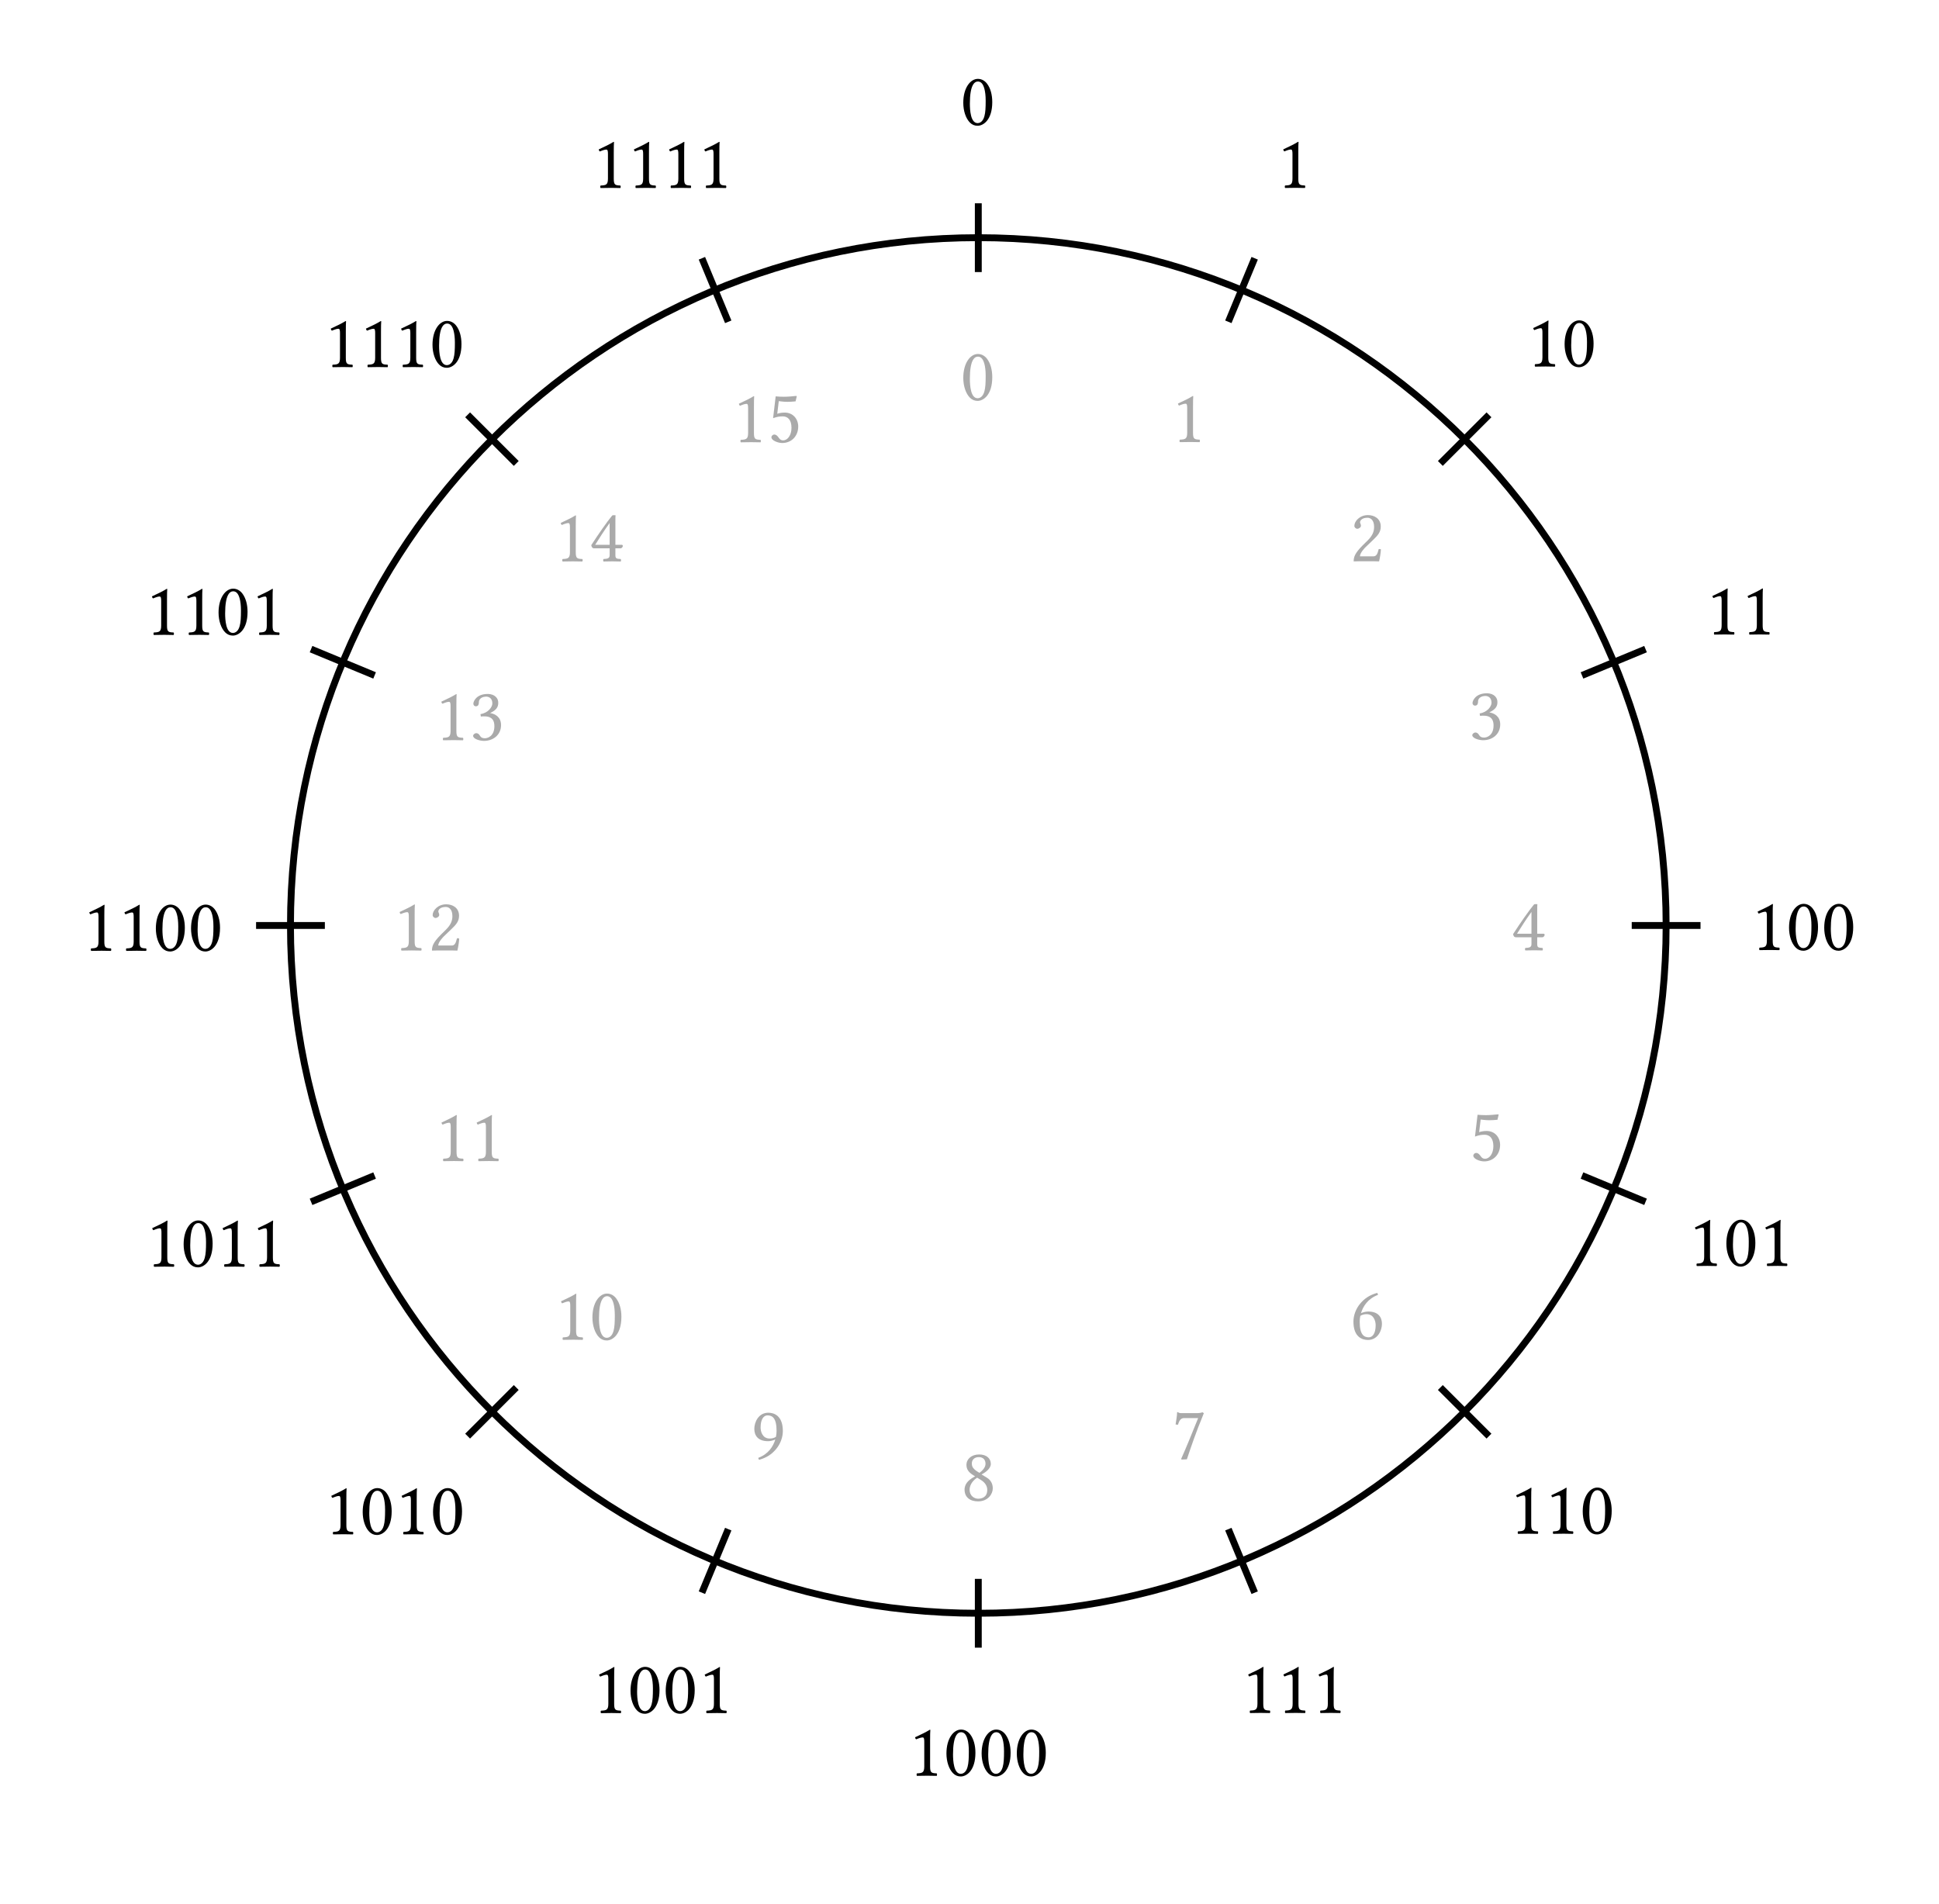 <svg class="typst-doc" viewBox="0 0 281.902 276.787" width="281.902" height="276.787" xmlns="http://www.w3.org/2000/svg" xmlns:xlink="http://www.w3.org/1999/xlink"><defs><clipPath id="c0"><rect width="281.902" height="276.787"/></clipPath></defs><g transform="translate(0,0)"><rect width="281.902" height="276.787" fill="white"/><g clip-path="url(#c0)">
    <path class="typst-shape" fill="#ffffff" fill-rule="nonzero" d="M 0 0v 276.788 h 281.902 v -276.788 Z "/>
    <g>
        <g class="typst-group" transform="matrix(1 0 0 1 10 10)">
            <g>
                <path class="typst-shape" fill="none" stroke="#000000" stroke-width="1" stroke-linecap="butt" stroke-linejoin="miter" stroke-miterlimit="4" transform="matrix(1 0 0 1 32.23 24.557)" d="M 0 0m 100 0 c -55.178 0 -100 44.822 -100 100 c 0 55.178 44.822 100 100 100 c 55.178 0 100 -44.822 100 -100 c 0 -55.178 -44.822 -100 -100 -100 Z "/>
                <path class="typst-shape" fill="none" stroke="#000000" stroke-width="1" stroke-linecap="butt" stroke-linejoin="miter" stroke-miterlimit="4" transform="matrix(1 0 0 1 132.23 19.557)" d="M 0 0v 10 "/>
                <path class="typst-shape" fill="none" transform="matrix(1 0 0 1 126.556 0)" d="M 0 0m 0 9.115 v -9.115 h 11.348 v 9.115 h -11.348 Z "/>
                <g class="typst-group">
                    <g>
                        <g class="typst-group" transform="matrix(0 -1 1 0 126.556 9.115)">
                            <g>
                                <g class="typst-group">
                                    <g>
                                        <g class="typst-text" transform="matrix(0 1 1 -0 0.939 3.062)">
                                            <use xlink:href="#gC4E63A48D59F860ED349D2ED1E46469E" x="0" y="0" fill="#000000" fill-rule="nonzero"/>
                                        </g>
                                    </g>
                                </g>
                            </g>
                        </g>
                    </g>
                </g>
                <path class="typst-shape" fill="none" transform="matrix(1 0 0 1 126.556 40)" d="M 0 0m 0 9.115 v -9.115 h 11.348 v 9.115 h -11.348 Z "/>
                <g class="typst-group">
                    <g>
                        <g class="typst-group" transform="matrix(0 -1 1 0 126.556 49.115)">
                            <g>
                                <g class="typst-group">
                                    <g>
                                        <g class="typst-text" transform="matrix(0 1 1 -0 0.939 3.062)">
                                            <use xlink:href="#gC4E63A48D59F860ED349D2ED1E46469E" x="0" y="0" fill="#aaaaaa" fill-rule="nonzero"/>
                                        </g>
                                    </g>
                                </g>
                            </g>
                        </g>
                    </g>
                </g>
                <path class="typst-shape" fill="none" stroke="#000000" stroke-width="1" stroke-linecap="butt" stroke-linejoin="miter" stroke-miterlimit="4" transform="matrix(1 0 0 1 168.585 27.55)" d="M 0 0m 3.827 0 l -3.827 9.239 "/>
                <path class="typst-shape" fill="none" transform="matrix(1 0 0 1 171.206 7.327)" d="M 0 0m 0 8.421 l 3.488 -8.421 l 10.403 4.309 l -3.488 8.421 l -10.403 -4.309 Z "/>
                <g class="typst-group">
                    <g>
                        <g class="typst-group" transform="matrix(0.383 -0.924 0.924 0.383 171.206 15.748)">
                            <g>
                                <g class="typst-group">
                                    <g>
                                        <g class="typst-text" transform="matrix(0.383 0.924 0.924 -0.383 0.235 4.641)">
                                            <use xlink:href="#g4ED52059AFEB3833B69B48A88D217B80" x="0" y="0" fill="#000000" fill-rule="nonzero"/>
                                        </g>
                                    </g>
                                </g>
                            </g>
                        </g>
                    </g>
                </g>
                <path class="typst-shape" fill="none" transform="matrix(1 0 0 1 155.899 44.282)" d="M 0 0m 0 8.421 l 3.488 -8.421 l 10.403 4.309 l -3.488 8.421 l -10.403 -4.309 Z "/>
                <g class="typst-group">
                    <g>
                        <g class="typst-group" transform="matrix(0.383 -0.924 0.924 0.383 155.899 52.703)">
                            <g>
                                <g class="typst-group">
                                    <g>
                                        <g class="typst-text" transform="matrix(0.383 0.924 0.924 -0.383 0.235 4.641)">
                                            <use xlink:href="#g4ED52059AFEB3833B69B48A88D217B80" x="0" y="0" fill="#aaaaaa" fill-rule="nonzero"/>
                                        </g>
                                    </g>
                                </g>
                            </g>
                        </g>
                    </g>
                </g>
                <path class="typst-shape" fill="none" stroke="#000000" stroke-width="1" stroke-linecap="butt" stroke-linejoin="miter" stroke-miterlimit="4" transform="matrix(1 0 0 1 199.405 50.311)" d="M 0 0m 7.071 0 l -7.071 7.071 "/>
                <path class="typst-shape" fill="none" transform="matrix(1 0 0 1 208.04 30.661)" d="M 0 0m 0 10.062 l 10.062 -10.062 l 8.024 8.024 l -10.062 10.062 l -8.024 -8.024 Z "/>
                <g class="typst-group">
                    <g>
                        <g class="typst-group" transform="matrix(0.707 -0.707 0.707 0.707 208.04 40.724)">
                            <g>
                                <g class="typst-group">
                                    <g>
                                        <g class="typst-text" transform="matrix(0.707 0.707 0.707 -0.707 0.939 4.561)">
                                            <use xlink:href="#g4ED52059AFEB3833B69B48A88D217B80" x="0" y="0" fill="#000000" fill-rule="nonzero"/>
                                            <use xlink:href="#gC4E63A48D59F860ED349D2ED1E46469E" x="5.115" y="0" fill="#000000" fill-rule="nonzero"/>
                                        </g>
                                    </g>
                                </g>
                            </g>
                        </g>
                    </g>
                </g>
                <path class="typst-shape" fill="none" transform="matrix(1 0 0 1 181.595 60.785)" d="M 0 0m 0 6.445 l 6.445 -6.445 l 7.962 7.962 l -6.445 6.445 l -7.962 -7.962 Z "/>
                <g class="typst-group">
                    <g>
                        <g class="typst-group" transform="matrix(0.707 -0.707 0.707 0.707 181.595 67.231)">
                            <g>
                                <g class="typst-group">
                                    <g>
                                        <g class="typst-text" transform="matrix(0.707 0.707 0.707 -0.707 0.19 6.37)">
                                            <use xlink:href="#g34B3024E5BD2C9ECB673AF2D0C16085B" x="0" y="0" fill="#aaaaaa" fill-rule="nonzero"/>
                                        </g>
                                    </g>
                                </g>
                            </g>
                        </g>
                    </g>
                </g>
                <path class="typst-shape" fill="none" stroke="#000000" stroke-width="1" stroke-linecap="butt" stroke-linejoin="miter" stroke-miterlimit="4" transform="matrix(1 0 0 1 219.999 84.376)" d="M 0 0m 9.239 0 l -9.239 3.827 "/>
                <path class="typst-shape" fill="none" transform="matrix(1 0 0 1 234.368 70.711)" d="M 0 0m 0 5.446 l 13.147 -5.446 l 4.309 10.403 l -13.147 5.446 l -4.309 -10.403 Z "/>
                <g class="typst-group">
                    <g>
                        <g class="typst-group" transform="matrix(0.924 -0.383 0.383 0.924 234.368 76.157)">
                            <g>
                                <g class="typst-group">
                                    <g>
                                        <g class="typst-text" transform="matrix(0.924 0.383 0.383 -0.924 1.004 7.005)">
                                            <use xlink:href="#g4ED52059AFEB3833B69B48A88D217B80" x="0" y="0" fill="#000000" fill-rule="nonzero"/>
                                            <use xlink:href="#g4ED52059AFEB3833B69B48A88D217B80" x="5.115" y="0" fill="#000000" fill-rule="nonzero"/>
                                        </g>
                                    </g>
                                </g>
                            </g>
                        </g>
                    </g>
                </g>
                <path class="typst-shape" fill="none" transform="matrix(1 0 0 1 199.758 86.957)" d="M 0 0m 0 3.488 l 8.421 -3.488 l 4.343 10.484 l -8.421 3.488 l -4.343 -10.484 Z "/>
                <g class="typst-group">
                    <g>
                        <g class="typst-group" transform="matrix(0.924 -0.383 0.383 0.924 199.758 90.445)">
                            <g>
                                <g class="typst-group">
                                    <g>
                                        <g class="typst-text" transform="matrix(0.924 0.383 0.383 -0.924 0.81 7.984)">
                                            <use xlink:href="#g53F5EE13098B6364A259233FA03BB6F6" x="0" y="0" fill="#aaaaaa" fill-rule="nonzero"/>
                                        </g>
                                    </g>
                                </g>
                            </g>
                        </g>
                    </g>
                </g>
                <path class="typst-shape" fill="none" stroke="#000000" stroke-width="1" stroke-linecap="butt" stroke-linejoin="miter" stroke-miterlimit="4" transform="matrix(1 0 0 1 227.23 124.558)" d="M 0 0m 10 0 h -10 "/>
                <path class="typst-shape" fill="none" transform="matrix(1 0 0 1 242.558 118.883)" d="M 0 0h 19.345 v 11.348 h -19.345 v -11.348 Z "/>
                <g class="typst-group">
                    <g>
                        <g class="typst-group" transform="matrix(1 0 0 1 242.557 118.883)">
                            <g>
                                <g class="typst-group">
                                    <g>
                                        <g class="typst-text" transform="matrix(1 0 0 -1 2 9.238)">
                                            <use xlink:href="#g4ED52059AFEB3833B69B48A88D217B80" x="0" y="0" fill="#000000" fill-rule="nonzero"/>
                                            <use xlink:href="#gC4E63A48D59F860ED349D2ED1E46469E" x="5.115" y="0" fill="#000000" fill-rule="nonzero"/>
                                            <use xlink:href="#gC4E63A48D59F860ED349D2ED1E46469E" x="10.23" y="0" fill="#000000" fill-rule="nonzero"/>
                                        </g>
                                    </g>
                                </g>
                            </g>
                        </g>
                    </g>
                </g>
                <path class="typst-shape" fill="none" transform="matrix(1 0 0 1 207.673 118.927)" d="M 0 0h 9.115 v 11.26 h -9.115 v -11.26 Z "/>
                <g class="typst-group">
                    <g>
                        <g class="typst-group" transform="matrix(1 0 0 1 207.672 118.927)">
                            <g>
                                <g class="typst-group">
                                    <g>
                                        <g class="typst-text" transform="matrix(1 0 0 -1 2 9.238)">
                                            <use xlink:href="#g1F933B2038923EF0CE931B6B37A3DD87" x="0" y="0" fill="#aaaaaa" fill-rule="nonzero"/>
                                        </g>
                                    </g>
                                </g>
                            </g>
                        </g>
                    </g>
                </g>
                <path class="typst-shape" fill="none" stroke="#000000" stroke-width="1" stroke-linecap="butt" stroke-linejoin="miter" stroke-miterlimit="4" transform="matrix(1 0 0 1 219.999 160.912)" d="M 0 0m 9.239 3.827 l -9.239 -3.827 "/>
                <path class="typst-shape" fill="none" transform="matrix(1 0 0 1 231.988 161.536)" d="M 0 0m 4.343 0 l 17.872 7.403 l -4.343 10.484 l -17.872 -7.403 l 4.343 -10.484 Z "/>
                <g class="typst-group">
                    <g>
                        <g class="typst-group" transform="matrix(0.924 0.383 -0.383 0.924 236.331 161.536)">
                            <g>
                                <g class="typst-group">
                                    <g>
                                        <g class="typst-text" transform="matrix(0.924 -0.383 -0.383 -0.924 3.969 11.899)">
                                            <use xlink:href="#g4ED52059AFEB3833B69B48A88D217B80" x="0" y="0" fill="#000000" fill-rule="nonzero"/>
                                            <use xlink:href="#gC4E63A48D59F860ED349D2ED1E46469E" x="5.115" y="0" fill="#000000" fill-rule="nonzero"/>
                                            <use xlink:href="#g4ED52059AFEB3833B69B48A88D217B80" x="10.23" y="0" fill="#000000" fill-rule="nonzero"/>
                                        </g>
                                    </g>
                                </g>
                            </g>
                        </g>
                    </g>
                </g>
                <path class="typst-shape" fill="none" transform="matrix(1 0 0 1 199.756 148.181)" d="M 0 0m 4.347 0 l 8.421 3.488 l -4.347 10.494 l -8.421 -3.488 l 4.347 -10.494 Z "/>
                <g class="typst-group">
                    <g>
                        <g class="typst-group" transform="matrix(0.924 0.383 -0.383 0.924 204.103 148.181)">
                            <g>
                                <g class="typst-group">
                                    <g>
                                        <g class="typst-text" transform="matrix(0.924 -0.383 -0.383 -0.924 3.58 9.941)">
                                            <use xlink:href="#gEA7FF0C3A574A10392EF0DA8CF422DC9" x="0" y="0" fill="#aaaaaa" fill-rule="nonzero"/>
                                        </g>
                                    </g>
                                </g>
                            </g>
                        </g>
                    </g>
                </g>
                <path class="typst-shape" fill="none" stroke="#000000" stroke-width="1" stroke-linecap="butt" stroke-linejoin="miter" stroke-miterlimit="4" transform="matrix(1 0 0 1 199.405 191.733)" d="M 0 0m 7.071 7.071 l -7.071 -7.071 "/>
                <path class="typst-shape" fill="none" transform="matrix(1 0 0 1 206.231 198.559)" d="M 0 0m 8.024 0 l 13.679 13.679 l -8.024 8.024 l -13.679 -13.679 l 8.024 -8.024 Z "/>
                <g class="typst-group">
                    <g>
                        <g class="typst-group" transform="matrix(0.707 0.707 -0.707 0.707 214.255 198.559)">
                            <g>
                                <g class="typst-group">
                                    <g>
                                        <g class="typst-text" transform="matrix(0.707 -0.707 -0.707 -0.707 6.806 13.603)">
                                            <use xlink:href="#g4ED52059AFEB3833B69B48A88D217B80" x="0" y="0" fill="#000000" fill-rule="nonzero"/>
                                            <use xlink:href="#g4ED52059AFEB3833B69B48A88D217B80" x="5.115" y="0" fill="#000000" fill-rule="nonzero"/>
                                            <use xlink:href="#gC4E63A48D59F860ED349D2ED1E46469E" x="10.23" y="0" fill="#000000" fill-rule="nonzero"/>
                                        </g>
                                    </g>
                                </g>
                            </g>
                        </g>
                    </g>
                </g>
                <path class="typst-shape" fill="none" transform="matrix(1 0 0 1 181.56 173.887)" d="M 0 0m 8.032 0 l 6.445 6.445 l -8.032 8.032 l -6.445 -6.445 l 8.032 -8.032 Z "/>
                <g class="typst-group">
                    <g>
                        <g class="typst-group" transform="matrix(0.707 0.707 -0.707 0.707 189.592 173.887)">
                            <g>
                                <g class="typst-group">
                                    <g>
                                        <g class="typst-text" transform="matrix(0.707 -0.707 -0.707 -0.707 5.308 9.986)">
                                            <use xlink:href="#gF609C6D4DE3F9E97FAF5CE168084D75B" x="0" y="0" fill="#aaaaaa" fill-rule="nonzero"/>
                                        </g>
                                    </g>
                                </g>
                            </g>
                        </g>
                    </g>
                </g>
                <path class="typst-shape" fill="none" stroke="#000000" stroke-width="1" stroke-linecap="butt" stroke-linejoin="miter" stroke-miterlimit="4" transform="matrix(1 0 0 1 168.585 212.326)" d="M 0 0m 3.827 9.239 l -3.827 -9.239 "/>
                <path class="typst-shape" fill="none" transform="matrix(1 0 0 1 169.249 224.332)" d="M 0 0m 10.403 0 l 7.403 17.872 l -10.403 4.309 l -7.403 -17.872 l 10.403 -4.309 Z "/>
                <g class="typst-group">
                    <g>
                        <g class="typst-group" transform="matrix(0.383 0.924 -0.924 0.383 179.652 224.332)">
                            <g>
                                <g class="typst-group">
                                    <g>
                                        <g class="typst-text" transform="matrix(0.383 -0.924 -0.924 -0.383 10.08 14.092)">
                                            <use xlink:href="#g4ED52059AFEB3833B69B48A88D217B80" x="0" y="0" fill="#000000" fill-rule="nonzero"/>
                                            <use xlink:href="#g4ED52059AFEB3833B69B48A88D217B80" x="5.115" y="0" fill="#000000" fill-rule="nonzero"/>
                                            <use xlink:href="#g4ED52059AFEB3833B69B48A88D217B80" x="10.23" y="0" fill="#000000" fill-rule="nonzero"/>
                                        </g>
                                    </g>
                                </g>
                            </g>
                        </g>
                    </g>
                </g>
                <path class="typst-shape" fill="none" transform="matrix(1 0 0 1 155.843 192.08)" d="M 0 0m 10.515 0 l 3.488 8.421 l -10.515 4.355 l -3.488 -8.421 l 10.515 -4.355 Z "/>
                <g class="typst-group">
                    <g>
                        <g class="typst-group" transform="matrix(0.383 0.924 -0.924 0.383 166.358 192.08)">
                            <g>
                                <g class="typst-group">
                                    <g>
                                        <g class="typst-text" transform="matrix(0.383 -0.924 -0.924 -0.383 6.922 9.367)">
                                            <use xlink:href="#g88CFBE8D35555D4441182E1502814887" x="0" y="0" fill="#aaaaaa" fill-rule="nonzero"/>
                                        </g>
                                    </g>
                                </g>
                            </g>
                        </g>
                    </g>
                </g>
                <path class="typst-shape" fill="none" stroke="#000000" stroke-width="1" stroke-linecap="butt" stroke-linejoin="miter" stroke-miterlimit="4" transform="matrix(1 0 0 1 132.23 219.557)" d="M 0 0m 0 10 v -10 "/>
                <path class="typst-shape" fill="none" transform="matrix(1 0 0 1 126.556 232.327)" d="M 0 0m 11.348 0 v 24.46 h -11.348 v -24.46 h 11.348 Z "/>
                <g class="typst-group">
                    <g>
                        <g class="typst-group" transform="matrix(0 1 -1 0 137.904 232.327)">
                            <g>
                                <g class="typst-group">
                                    <g>
                                        <g class="typst-text" transform="matrix(0 -1 -1 -0 15.849 15.849)">
                                            <use xlink:href="#g4ED52059AFEB3833B69B48A88D217B80" x="0" y="0" fill="#000000" fill-rule="nonzero"/>
                                            <use xlink:href="#gC4E63A48D59F860ED349D2ED1E46469E" x="5.115" y="0" fill="#000000" fill-rule="nonzero"/>
                                            <use xlink:href="#gC4E63A48D59F860ED349D2ED1E46469E" x="10.23" y="0" fill="#000000" fill-rule="nonzero"/>
                                            <use xlink:href="#gC4E63A48D59F860ED349D2ED1E46469E" x="15.345" y="0" fill="#000000" fill-rule="nonzero"/>
                                        </g>
                                    </g>
                                </g>
                            </g>
                        </g>
                    </g>
                </g>
                <path class="typst-shape" fill="none" transform="matrix(1 0 0 1 126.556 200)" d="M 0 0m 11.348 0 v 9.115 h -11.348 v -9.115 h 11.348 Z "/>
                <g class="typst-group">
                    <g>
                        <g class="typst-group" transform="matrix(0 1 -1 0 137.904 200)">
                            <g>
                                <g class="typst-group">
                                    <g>
                                        <g class="typst-text" transform="matrix(0 -1 -1 -0 8.177 8.177)">
                                            <use xlink:href="#gFFDC75AED90B78104B6A367F72EF0954" x="0" y="0" fill="#aaaaaa" fill-rule="nonzero"/>
                                        </g>
                                    </g>
                                </g>
                            </g>
                        </g>
                    </g>
                </g>
                <path class="typst-shape" fill="none" stroke="#000000" stroke-width="1" stroke-linecap="butt" stroke-linejoin="miter" stroke-miterlimit="4" transform="matrix(1 0 0 1 92.048 212.326)" d="M 0 0m 0 9.239 l 3.827 -9.239 "/>
                <path class="typst-shape" fill="none" transform="matrix(1 0 0 1 76.386 221.953)" d="M 0 0m 19.845 4.343 l -9.36 22.598 l -10.484 -4.343 l 9.36 -22.598 l 10.484 4.343 Z "/>
                <g class="typst-group">
                    <g>
                        <g class="typst-group" transform="matrix(-0.383 0.924 -0.924 -0.383 96.23 226.295)">
                            <g>
                                <g class="typst-group">
                                    <g>
                                        <g class="typst-text" transform="matrix(-0.383 -0.924 -0.924 0.383 19.488 13.685)">
                                            <use xlink:href="#g4ED52059AFEB3833B69B48A88D217B80" x="0" y="0" fill="#000000" fill-rule="nonzero"/>
                                            <use xlink:href="#gC4E63A48D59F860ED349D2ED1E46469E" x="5.115" y="0" fill="#000000" fill-rule="nonzero"/>
                                            <use xlink:href="#gC4E63A48D59F860ED349D2ED1E46469E" x="10.23" y="0" fill="#000000" fill-rule="nonzero"/>
                                            <use xlink:href="#g4ED52059AFEB3833B69B48A88D217B80" x="15.345" y="0" fill="#000000" fill-rule="nonzero"/>
                                        </g>
                                    </g>
                                </g>
                            </g>
                        </g>
                    </g>
                </g>
                <path class="typst-shape" fill="none" transform="matrix(1 0 0 1 94.619 192.082)" d="M 0 0m 13.993 4.351 l -3.488 8.421 l -10.505 -4.351 l 3.488 -8.421 l 10.505 4.351 Z "/>
                <g class="typst-group">
                    <g>
                        <g class="typst-group" transform="matrix(-0.383 0.924 -0.924 -0.383 108.612 196.433)">
                            <g>
                                <g class="typst-group">
                                    <g>
                                        <g class="typst-text" transform="matrix(-0.383 -0.924 -0.924 0.383 8.88 6.597)">
                                            <use xlink:href="#g5CCFC9F0FCAC9FF13EDFB32D2A0703CB" x="0" y="0" fill="#aaaaaa" fill-rule="nonzero"/>
                                        </g>
                                    </g>
                                </g>
                            </g>
                        </g>
                    </g>
                </g>
                <path class="typst-shape" fill="none" stroke="#000000" stroke-width="1" stroke-linecap="butt" stroke-linejoin="miter" stroke-miterlimit="4" transform="matrix(1 0 0 1 57.984 191.733)" d="M 0 0m 0 7.071 l 7.071 -7.071 "/>
                <path class="typst-shape" fill="none" transform="matrix(1 0 0 1 34.717 196.75)" d="M 0 0m 25.32 8.024 l -17.296 17.296 l -8.024 -8.024 l 17.296 -17.296 l 8.024 8.024 Z "/>
                <g class="typst-group">
                    <g>
                        <g class="typst-group" transform="matrix(-0.707 0.707 -0.707 -0.707 60.037 204.775)">
                            <g>
                                <g class="typst-group">
                                    <g>
                                        <g class="typst-text" transform="matrix(-0.707 -0.707 -0.707 0.707 22.023 10.294)">
                                            <use xlink:href="#g4ED52059AFEB3833B69B48A88D217B80" x="0" y="0" fill="#000000" fill-rule="nonzero"/>
                                            <use xlink:href="#gC4E63A48D59F860ED349D2ED1E46469E" x="5.115" y="0" fill="#000000" fill-rule="nonzero"/>
                                            <use xlink:href="#g4ED52059AFEB3833B69B48A88D217B80" x="10.23" y="0" fill="#000000" fill-rule="nonzero"/>
                                            <use xlink:href="#gC4E63A48D59F860ED349D2ED1E46469E" x="15.345" y="0" fill="#000000" fill-rule="nonzero"/>
                                        </g>
                                    </g>
                                </g>
                            </g>
                        </g>
                    </g>
                </g>
                <path class="typst-shape" fill="none" transform="matrix(1 0 0 1 66.618 172.083)" d="M 0 0m 18.086 8.024 l -10.062 10.062 l -8.024 -8.024 l 10.062 -10.062 l 8.024 8.024 Z "/>
                <g class="typst-group">
                    <g>
                        <g class="typst-group" transform="matrix(-0.707 0.707 -0.707 -0.707 84.705 180.107)">
                            <g>
                                <g class="typst-group">
                                    <g>
                                        <g class="typst-text" transform="matrix(-0.707 -0.707 -0.707 0.707 13.291 6.677)">
                                            <use xlink:href="#g4ED52059AFEB3833B69B48A88D217B80" x="0" y="0" fill="#aaaaaa" fill-rule="nonzero"/>
                                            <use xlink:href="#gC4E63A48D59F860ED349D2ED1E46469E" x="5.115" y="0" fill="#aaaaaa" fill-rule="nonzero"/>
                                        </g>
                                    </g>
                                </g>
                            </g>
                        </g>
                    </g>
                </g>
                <path class="typst-shape" fill="none" stroke="#000000" stroke-width="1" stroke-linecap="butt" stroke-linejoin="miter" stroke-miterlimit="4" transform="matrix(1 0 0 1 35.223 160.912)" d="M 0 0m 0 3.827 l 9.239 -3.827 "/>
                <path class="typst-shape" fill="none" transform="matrix(1 0 0 1 7.894 160.557)" d="M 0 0m 26.941 10.484 l -22.598 9.36 l -4.343 -10.484 l 22.598 -9.36 l 4.343 10.484 Z "/>
                <g class="typst-group">
                    <g>
                        <g class="typst-group" transform="matrix(-0.924 0.383 -0.383 -0.924 34.835 171.041)">
                            <g>
                                <g class="typst-group">
                                    <g>
                                        <g class="typst-text" transform="matrix(-0.924 -0.383 -0.383 0.924 23.066 6.19)">
                                            <use xlink:href="#g4ED52059AFEB3833B69B48A88D217B80" x="0" y="0" fill="#000000" fill-rule="nonzero"/>
                                            <use xlink:href="#gC4E63A48D59F860ED349D2ED1E46469E" x="5.115" y="0" fill="#000000" fill-rule="nonzero"/>
                                            <use xlink:href="#g4ED52059AFEB3833B69B48A88D217B80" x="10.23" y="0" fill="#000000" fill-rule="nonzero"/>
                                            <use xlink:href="#g4ED52059AFEB3833B69B48A88D217B80" x="15.345" y="0" fill="#000000" fill-rule="nonzero"/>
                                        </g>
                                    </g>
                                </g>
                            </g>
                        </g>
                    </g>
                </g>
                <path class="typst-shape" fill="none" transform="matrix(1 0 0 1 49.592 147.248)" d="M 0 0m 17.456 10.403 l -13.147 5.446 l -4.309 -10.403 l 13.147 -5.446 l 4.309 10.403 Z "/>
                <g class="typst-group">
                    <g>
                        <g class="typst-group" transform="matrix(-0.924 0.383 -0.383 -0.924 67.048 157.651)">
                            <g>
                                <g class="typst-group">
                                    <g>
                                        <g class="typst-text" transform="matrix(-0.924 -0.383 -0.383 0.924 13.226 4.233)">
                                            <use xlink:href="#g4ED52059AFEB3833B69B48A88D217B80" x="0" y="0" fill="#aaaaaa" fill-rule="nonzero"/>
                                            <use xlink:href="#g4ED52059AFEB3833B69B48A88D217B80" x="5.115" y="0" fill="#aaaaaa" fill-rule="nonzero"/>
                                        </g>
                                    </g>
                                </g>
                            </g>
                        </g>
                    </g>
                </g>
                <path class="typst-shape" fill="none" stroke="#000000" stroke-width="1" stroke-linecap="butt" stroke-linejoin="miter" stroke-miterlimit="4" transform="matrix(1 0 0 1 27.23 124.558)" d="M 0 0m 0 0 l 10 -0 "/>
                <path class="typst-shape" fill="none" transform="matrix(1 0 0 1 0 118.883)" d="M 0 0m 24.46 11.348 h -24.46 v -11.348 h 24.46 v 11.348 Z "/>
                <g class="typst-group">
                    <g>
                        <g class="typst-group" transform="matrix(-1 0 -0 -1 24.46 130.232)">
                            <g>
                                <g class="typst-group">
                                    <g>
                                        <g class="typst-text" transform="matrix(-1 -0 -0 1 22.46 2)">
                                            <use xlink:href="#g4ED52059AFEB3833B69B48A88D217B80" x="0" y="0" fill="#000000" fill-rule="nonzero"/>
                                            <use xlink:href="#g4ED52059AFEB3833B69B48A88D217B80" x="5.115" y="0" fill="#000000" fill-rule="nonzero"/>
                                            <use xlink:href="#gC4E63A48D59F860ED349D2ED1E46469E" x="10.23" y="0" fill="#000000" fill-rule="nonzero"/>
                                            <use xlink:href="#gC4E63A48D59F860ED349D2ED1E46469E" x="15.345" y="0" fill="#000000" fill-rule="nonzero"/>
                                        </g>
                                    </g>
                                </g>
                            </g>
                        </g>
                    </g>
                </g>
                <path class="typst-shape" fill="none" transform="matrix(1 0 0 1 45.115 118.927)" d="M 0 0m 14.23 11.26 h -14.23 l -0 -11.26 h 14.23 v 11.26 Z "/>
                <g class="typst-group">
                    <g>
                        <g class="typst-group" transform="matrix(-1 0 -0 -1 59.345 130.188)">
                            <g>
                                <g class="typst-group">
                                    <g>
                                        <g class="typst-text" transform="matrix(-1 -0 -0 1 12.23 2)">
                                            <use xlink:href="#g4ED52059AFEB3833B69B48A88D217B80" x="0" y="0" fill="#aaaaaa" fill-rule="nonzero"/>
                                            <use xlink:href="#g34B3024E5BD2C9ECB673AF2D0C16085B" x="5.115" y="0" fill="#aaaaaa" fill-rule="nonzero"/>
                                        </g>
                                    </g>
                                </g>
                            </g>
                        </g>
                    </g>
                </g>
                <path class="typst-shape" fill="none" stroke="#000000" stroke-width="1" stroke-linecap="butt" stroke-linejoin="miter" stroke-miterlimit="4" transform="matrix(1 0 0 1 35.223 84.376)" d="M 0 0l 9.239 3.827 "/>
                <path class="typst-shape" fill="none" transform="matrix(1 0 0 1 7.894 68.713)" d="M 0 0m 22.598 19.845 l -22.598 -9.36 l 4.343 -10.484 l 22.598 9.36 l -4.343 10.484 Z "/>
                <g class="typst-group">
                    <g>
                        <g class="typst-group" transform="matrix(-0.924 -0.383 0.383 -0.924 30.492 88.558)">
                            <g>
                                <g class="typst-group">
                                    <g>
                                        <g class="typst-text" transform="matrix(-0.924 0.383 0.383 0.924 20.296 -1.639)">
                                            <use xlink:href="#g4ED52059AFEB3833B69B48A88D217B80" x="0" y="0" fill="#000000" fill-rule="nonzero"/>
                                            <use xlink:href="#g4ED52059AFEB3833B69B48A88D217B80" x="5.115" y="0" fill="#000000" fill-rule="nonzero"/>
                                            <use xlink:href="#gC4E63A48D59F860ED349D2ED1E46469E" x="10.23" y="0" fill="#000000" fill-rule="nonzero"/>
                                            <use xlink:href="#g4ED52059AFEB3833B69B48A88D217B80" x="15.345" y="0" fill="#000000" fill-rule="nonzero"/>
                                        </g>
                                    </g>
                                </g>
                            </g>
                        </g>
                    </g>
                </g>
                <path class="typst-shape" fill="none" transform="matrix(1 0 0 1 49.575 85.978)" d="M 0 0m 13.147 15.93 l -13.147 -5.446 l 4.343 -10.484 l 13.147 5.446 l -4.343 10.484 Z "/>
                <g class="typst-group">
                    <g>
                        <g class="typst-group" transform="matrix(-0.924 -0.383 0.383 -0.924 62.722 101.908)">
                            <g>
                                <g class="typst-group">
                                    <g>
                                        <g class="typst-text" transform="matrix(-0.924 0.383 0.383 0.924 10.456 0.318)">
                                            <use xlink:href="#g4ED52059AFEB3833B69B48A88D217B80" x="0" y="0" fill="#aaaaaa" fill-rule="nonzero"/>
                                            <use xlink:href="#g53F5EE13098B6364A259233FA03BB6F6" x="5.115" y="0" fill="#aaaaaa" fill-rule="nonzero"/>
                                        </g>
                                    </g>
                                </g>
                            </g>
                        </g>
                    </g>
                </g>
                <path class="typst-shape" fill="none" stroke="#000000" stroke-width="1" stroke-linecap="butt" stroke-linejoin="miter" stroke-miterlimit="4" transform="matrix(1 0 0 1 57.984 50.311)" d="M 0 0l 7.071 7.071 "/>
                <path class="typst-shape" fill="none" transform="matrix(1 0 0 1 34.717 27.045)" d="M 0 0m 17.296 25.32 l -17.296 -17.296 l 8.024 -8.024 l 17.296 17.296 l -8.024 8.024 Z "/>
                <g class="typst-group">
                    <g>
                        <g class="typst-group" transform="matrix(-0.707 -0.707 0.707 -0.707 52.013 52.365)">
                            <g>
                                <g class="typst-group">
                                    <g>
                                        <g class="typst-text" transform="matrix(-0.707 0.707 0.707 0.707 16.905 -4.174)">
                                            <use xlink:href="#g4ED52059AFEB3833B69B48A88D217B80" x="0" y="0" fill="#000000" fill-rule="nonzero"/>
                                            <use xlink:href="#g4ED52059AFEB3833B69B48A88D217B80" x="5.115" y="0" fill="#000000" fill-rule="nonzero"/>
                                            <use xlink:href="#g4ED52059AFEB3833B69B48A88D217B80" x="10.23" y="0" fill="#000000" fill-rule="nonzero"/>
                                            <use xlink:href="#gC4E63A48D59F860ED349D2ED1E46469E" x="15.345" y="0" fill="#000000" fill-rule="nonzero"/>
                                        </g>
                                    </g>
                                </g>
                            </g>
                        </g>
                    </g>
                </g>
                <path class="typst-shape" fill="none" transform="matrix(1 0 0 1 66.649 58.977)" d="M 0 0m 10.062 18.024 l -10.062 -10.062 l 7.962 -7.962 l 10.062 10.062 l -7.962 7.962 Z "/>
                <g class="typst-group">
                    <g>
                        <g class="typst-group" transform="matrix(-0.707 -0.707 0.707 -0.707 76.712 77.001)">
                            <g>
                                <g class="typst-group">
                                    <g>
                                        <g class="typst-text" transform="matrix(-0.707 0.707 0.707 0.707 8.173 -0.557)">
                                            <use xlink:href="#g4ED52059AFEB3833B69B48A88D217B80" x="0" y="0" fill="#aaaaaa" fill-rule="nonzero"/>
                                            <use xlink:href="#g1F933B2038923EF0CE931B6B37A3DD87" x="5.115" y="0" fill="#aaaaaa" fill-rule="nonzero"/>
                                        </g>
                                    </g>
                                </g>
                            </g>
                        </g>
                    </g>
                </g>
                <path class="typst-shape" fill="none" stroke="#000000" stroke-width="1" stroke-linecap="butt" stroke-linejoin="miter" stroke-miterlimit="4" transform="matrix(1 0 0 1 92.048 27.55)" d="M 0 0l 3.827 9.239 "/>
                <path class="typst-shape" fill="none" transform="matrix(1 0 0 1 76.426 0.238)" d="M 0 0m 9.36 26.907 l -9.36 -22.598 l 10.403 -4.309 l 9.36 22.598 l -10.403 4.309 Z "/>
                <g class="typst-group">
                    <g>
                        <g class="typst-group" transform="matrix(-0.383 -0.924 0.924 -0.383 85.787 27.146)">
                            <g>
                                <g class="typst-group">
                                    <g>
                                        <g class="typst-text" transform="matrix(-0.383 0.924 0.924 0.383 12.801 -5.217)">
                                            <use xlink:href="#g4ED52059AFEB3833B69B48A88D217B80" x="0" y="0" fill="#000000" fill-rule="nonzero"/>
                                            <use xlink:href="#g4ED52059AFEB3833B69B48A88D217B80" x="5.115" y="0" fill="#000000" fill-rule="nonzero"/>
                                            <use xlink:href="#g4ED52059AFEB3833B69B48A88D217B80" x="10.23" y="0" fill="#000000" fill-rule="nonzero"/>
                                            <use xlink:href="#g4ED52059AFEB3833B69B48A88D217B80" x="15.345" y="0" fill="#000000" fill-rule="nonzero"/>
                                        </g>
                                    </g>
                                </g>
                            </g>
                        </g>
                    </g>
                </g>
                <path class="typst-shape" fill="none" transform="matrix(1 0 0 1 93.645 41.9)" d="M 0 0m 5.446 17.494 l -5.446 -13.147 l 10.494 -4.347 l 5.446 13.147 l -10.494 4.347 Z "/>
                <g class="typst-group">
                    <g>
                        <g class="typst-group" transform="matrix(-0.383 -0.924 0.924 -0.383 99.091 59.394)">
                            <g>
                                <g class="typst-group">
                                    <g>
                                        <g class="typst-text" transform="matrix(-0.383 0.924 0.924 0.383 5.729 -0.492)">
                                            <use xlink:href="#g4ED52059AFEB3833B69B48A88D217B80" x="0" y="0" fill="#aaaaaa" fill-rule="nonzero"/>
                                            <use xlink:href="#gEA7FF0C3A574A10392EF0DA8CF422DC9" x="5.115" y="0" fill="#aaaaaa" fill-rule="nonzero"/>
                                        </g>
                                    </g>
                                </g>
                            </g>
                        </g>
                    </g>
                </g>
            </g>
        </g>
    </g>
    <defs id="glyph">
        <symbol id="gC4E63A48D59F860ED349D2ED1E46469E" overflow="visible">
            <path d="M 0 0m 2.508 -0.11 c 0.847 0 2.134 0.858 2.134 3.443 c 0 1.089 -0.264 2.024 -0.748 2.662 c -0.286 0.385 -0.748 0.715 -1.342 0.715 c -1.089 0 -2.123 -1.298 -2.123 -3.476 c 0 -1.177 0.363 -2.277 0.968 -2.882 c 0.308 -0.308 0.682 -0.462 1.111 -0.462 Z m 0.044 6.435 c 0.187 0 0.363 -0.066 0.495 -0.187 c 0.341 -0.286 0.638 -1.122 0.638 -2.596 c 0 -1.012 -0.033 -1.705 -0.187 -2.266 c -0.242 -0.902 -0.781 -1.001 -0.979 -1.001 c -1.023 0 -1.133 1.881 -1.133 2.838 c 0 2.706 0.671 3.212 1.166 3.212 Z "/>
        </symbol>
        <symbol id="g4ED52059AFEB3833B69B48A88D217B80" overflow="visible">
            <path d="M 0 0m 3.168 1.342 v 3.817 c 0 0.66 0.011 1.331 0.033 1.474 c 0 0.055 -0.022 0.055 -0.066 0.055 c -0.605 -0.374 -1.188 -0.649 -2.156 -1.1 c 0.022 -0.121 0.066 -0.231 0.165 -0.297 c 0.506 0.209 0.748 0.275 0.957 0.275 c 0.187 0 0.22 -0.264 0.22 -0.638 v -3.586 c 0 -0.913 -0.297 -0.968 -1.067 -1.001 c -0.066 -0.066 -0.066 -0.297 0 -0.363 c 0.539 0.011 0.935 0.022 1.529 0.022 c 0.528 0 0.792 -0.011 1.342 -0.022 c 0.066 0.066 0.066 0.297 0 0.363 c -0.77 0.033 -0.957 0.088 -0.957 1.001 Z "/>
        </symbol>
        <symbol id="g34B3024E5BD2C9ECB673AF2D0C16085B" overflow="visible">
            <path d="M 0 0m 0.671 5.148 c 0 -0.231 0.209 -0.429 0.44 -0.429 c 0.187 0 0.517 0.198 0.517 0.44 c 0 0.088 -0.022 0.154 -0.044 0.231 c -0.022 0.077 -0.088 0.176 -0.088 0.264 c 0 0.275 0.286 0.671 1.089 0.671 c 0.396 0 0.957 -0.275 0.957 -1.331 c 0 -0.704 -0.253 -1.276 -0.902 -1.936 l -0.814 -0.803 c -1.078 -1.1 -1.254 -1.628 -1.254 -2.277 c 0 0 0.561 0.022 0.913 0.022 h 1.925 c 0.352 0 0.858 -0.022 0.858 -0.022 c 0.143 0.583 0.253 1.408 0.264 1.738 c -0.066 0.055 -0.209 0.077 -0.319 0.055 c -0.187 -0.781 -0.374 -1.056 -0.77 -1.056 h -1.958 c 0 0.528 0.759 1.276 0.814 1.331 l 1.111 1.067 c 0.627 0.605 1.1 1.089 1.1 1.925 c 0 1.188 -0.968 1.672 -1.859 1.672 c -1.221 0 -1.98 -0.902 -1.98 -1.562 Z "/>
        </symbol>
        <symbol id="g53F5EE13098B6364A259233FA03BB6F6" overflow="visible">
            <path d="M 0 0m 2.365 6.325 c 0.473 0 0.913 -0.286 0.913 -0.99 c 0 -0.55 -0.638 -1.397 -1.727 -1.551 l 0.055 -0.352 c 0.187 0.022 0.385 0.022 0.528 0.022 c 0.627 0 1.441 -0.176 1.441 -1.419 c 0 -1.463 -0.979 -1.76 -1.364 -1.76 c -0.561 0 -0.66 0.253 -0.792 0.451 c -0.11 0.154 -0.253 0.286 -0.473 0.286 c -0.231 0 -0.462 -0.209 -0.462 -0.385 c 0 -0.44 0.924 -0.737 1.584 -0.737 c 1.309 0 2.475 0.847 2.475 2.299 c 0 1.199 -0.902 1.628 -1.551 1.738 l -0.011 0.022 c 0.902 0.429 1.155 0.88 1.155 1.463 c 0 0.33 -0.077 0.594 -0.341 0.869 c -0.242 0.242 -0.627 0.429 -1.199 0.429 c -1.617 0 -2.079 -1.056 -2.079 -1.419 c 0 -0.154 0.11 -0.374 0.374 -0.374 c 0.385 0 0.429 0.363 0.429 0.572 c 0 0.704 0.759 0.836 1.045 0.836 Z "/>
        </symbol>
        <symbol id="g1F933B2038923EF0CE931B6B37A3DD87" overflow="visible">
            <path d="M 0 0m 4.73 2.409 h -0.913 v 3.212 c 0 0.55 0 0.979 0.022 1.067 l -0.022 0.022 h -0.352 c -0.077 0 -0.132 -0.066 -0.176 -0.121 c -0.693 -0.847 -1.969 -2.662 -2.981 -4.235 c 0.033 -0.165 0.099 -0.462 0.429 -0.462 h 2.244 v -1.012 c 0 -0.506 -0.418 -0.506 -0.891 -0.539 c -0.066 -0.066 -0.066 -0.297 0 -0.363 c 0.352 0.011 0.792 0.022 1.298 0.022 c 0.429 0 0.847 -0.011 1.199 -0.022 c 0.066 0.066 0.066 0.297 0 0.363 c -0.539 0.044 -0.77 0.022 -0.77 0.539 v 1.012 h 0.759 c 0.154 0 0.319 0.209 0.319 0.341 c 0 0.11 -0.044 0.176 -0.165 0.176 Z m -1.749 3.168 v -3.168 h -2.101 c 0.561 0.902 1.342 2.134 2.101 3.168 Z "/>
        </symbol>
        <symbol id="gEA7FF0C3A574A10392EF0DA8CF422DC9" overflow="visible">
            <path d="M 0 0m 3.509 2.079 c 0 -1.045 -0.55 -1.815 -1.21 -1.815 c -0.418 0 -0.561 0.275 -0.726 0.495 c -0.143 0.187 -0.33 0.352 -0.561 0.352 c -0.209 0 -0.418 -0.187 -0.418 -0.407 c 0 -0.451 0.935 -0.825 1.562 -0.825 c 1.364 0 2.332 1.012 2.332 2.398 c 0 1.067 -0.737 2.024 -1.969 2.024 c -0.473 0 -0.88 -0.099 -1.078 -0.176 l 0.22 1.837 c 0.407 -0.044 0.759 -0.099 1.287 -0.099 c 0.33 0 0.704 0.022 1.155 0.066 l 0.176 0.748 l -0.077 0.044 c -0.627 -0.066 -1.221 -0.121 -1.804 -0.121 c -0.407 0 -0.803 0.022 -1.188 0.055 l -0.374 -3.168 c 0.583 0.22 1.001 0.264 1.397 0.264 c 0.715 0 1.276 -0.473 1.276 -1.672 Z "/>
        </symbol>
        <symbol id="gF609C6D4DE3F9E97FAF5CE168084D75B" overflow="visible">
            <path d="M 0 0m 1.584 3.773 c 0.297 1.001 1.001 2.112 2.464 2.662 c 0 0.132 -0.044 0.231 -0.132 0.286 c -1.111 -0.33 -1.793 -0.792 -2.409 -1.507 c -0.682 -0.792 -1.023 -1.793 -1.023 -2.662 c 0 -2.233 1.265 -2.673 2.112 -2.673 c 1.441 0 2.035 1.397 2.035 2.343 c 0 0.946 -0.506 1.793 -2.002 1.793 c -0.286 0 -0.715 -0.088 -1.045 -0.242 Z m -0.099 -0.396 c 0.363 0.242 0.726 0.253 0.913 0.253 c 1.078 0 1.32 -1.056 1.32 -1.606 c 0 -1.21 -0.462 -1.76 -1.001 -1.76 c -0.693 0 -1.32 0.374 -1.32 2.255 c 0 0.253 0.022 0.539 0.088 0.858 Z "/>
        </symbol>
        <symbol id="g88CFBE8D35555D4441182E1502814887" overflow="visible">
            <path d="M 0 0m 1.87 5.885 h 1.969 c -0.858 -2.134 -1.727 -4.279 -2.475 -5.951 l 0.088 -0.077 l 0.748 0.033 c 0.627 1.87 1.232 3.696 2.464 6.699 l -0.176 0.132 c -0.187 -0.055 -0.429 -0.121 -0.847 -0.121 h -2.266 c -0.374 0 -0.352 0.11 -0.55 0.154 c -0.033 0 -0.044 0 -0.044 -0.033 c -0.011 -0.528 -0.132 -1.188 -0.22 -1.76 c 0.121 -0.033 0.231 -0.044 0.352 -0.033 c 0.242 0.88 0.605 0.957 0.957 0.957 Z "/>
        </symbol>
        <symbol id="gFFDC75AED90B78104B6A367F72EF0954" overflow="visible">
            <path d="M 0 0m 4.323 5.335 c 0 0.792 -0.616 1.375 -1.694 1.375 c -1.122 0 -1.848 -0.671 -1.848 -1.518 c 0 -0.616 0.297 -1.067 0.968 -1.485 l 0.286 -0.176 c -0.319 -0.165 -0.616 -0.363 -0.891 -0.605 c -0.451 -0.396 -0.638 -0.891 -0.638 -1.32 c 0 -1.122 0.792 -1.716 1.958 -1.716 c 1.441 0 2.145 1.056 2.145 1.892 c 0 0.638 -0.275 1.199 -0.858 1.551 l -0.781 0.473 c 0.517 0.253 1.353 0.825 1.353 1.529 Z m -1.837 -5.06 c -0.495 0 -1.243 0.341 -1.243 1.331 c 0 0.33 0.143 1.1 1.089 1.727 l 0.517 -0.308 c 0.682 -0.418 0.957 -0.935 0.957 -1.463 c 0 -1.1 -0.825 -1.287 -1.32 -1.287 Z m 0.088 6.05 c 0.715 0 0.979 -0.473 0.979 -0.979 c 0 -0.594 -0.583 -1.089 -0.88 -1.309 l -0.341 0.209 c -0.693 0.451 -0.77 0.814 -0.77 1.155 c 0 0.506 0.352 0.924 1.012 0.924 Z "/>
        </symbol>
        <symbol id="g5CCFC9F0FCAC9FF13EDFB32D2A0703CB" overflow="visible">
            <path d="M 0 0m 3.597 2.816 c -0.297 -1.001 -1.001 -2.112 -2.464 -2.662 c 0 -0.132 0.044 -0.231 0.132 -0.286 c 1.111 0.33 1.793 0.792 2.409 1.507 c 0.682 0.792 1.023 1.793 1.023 2.662 c 0 2.233 -1.265 2.673 -2.112 2.673 c -1.441 0 -2.035 -1.397 -2.035 -2.343 c 0 -0.946 0.506 -1.793 2.002 -1.793 c 0.286 0 0.715 0.088 1.045 0.242 Z m 0.099 0.396 c -0.363 -0.242 -0.726 -0.253 -0.913 -0.253 c -1.078 0 -1.32 1.056 -1.32 1.606 c 0 1.21 0.462 1.76 1.001 1.76 c 0.693 0 1.32 -0.374 1.32 -2.255 c 0 -0.242 -0.022 -0.539 -0.088 -0.858 Z "/>
        </symbol>
    </defs>
</g></g></svg>